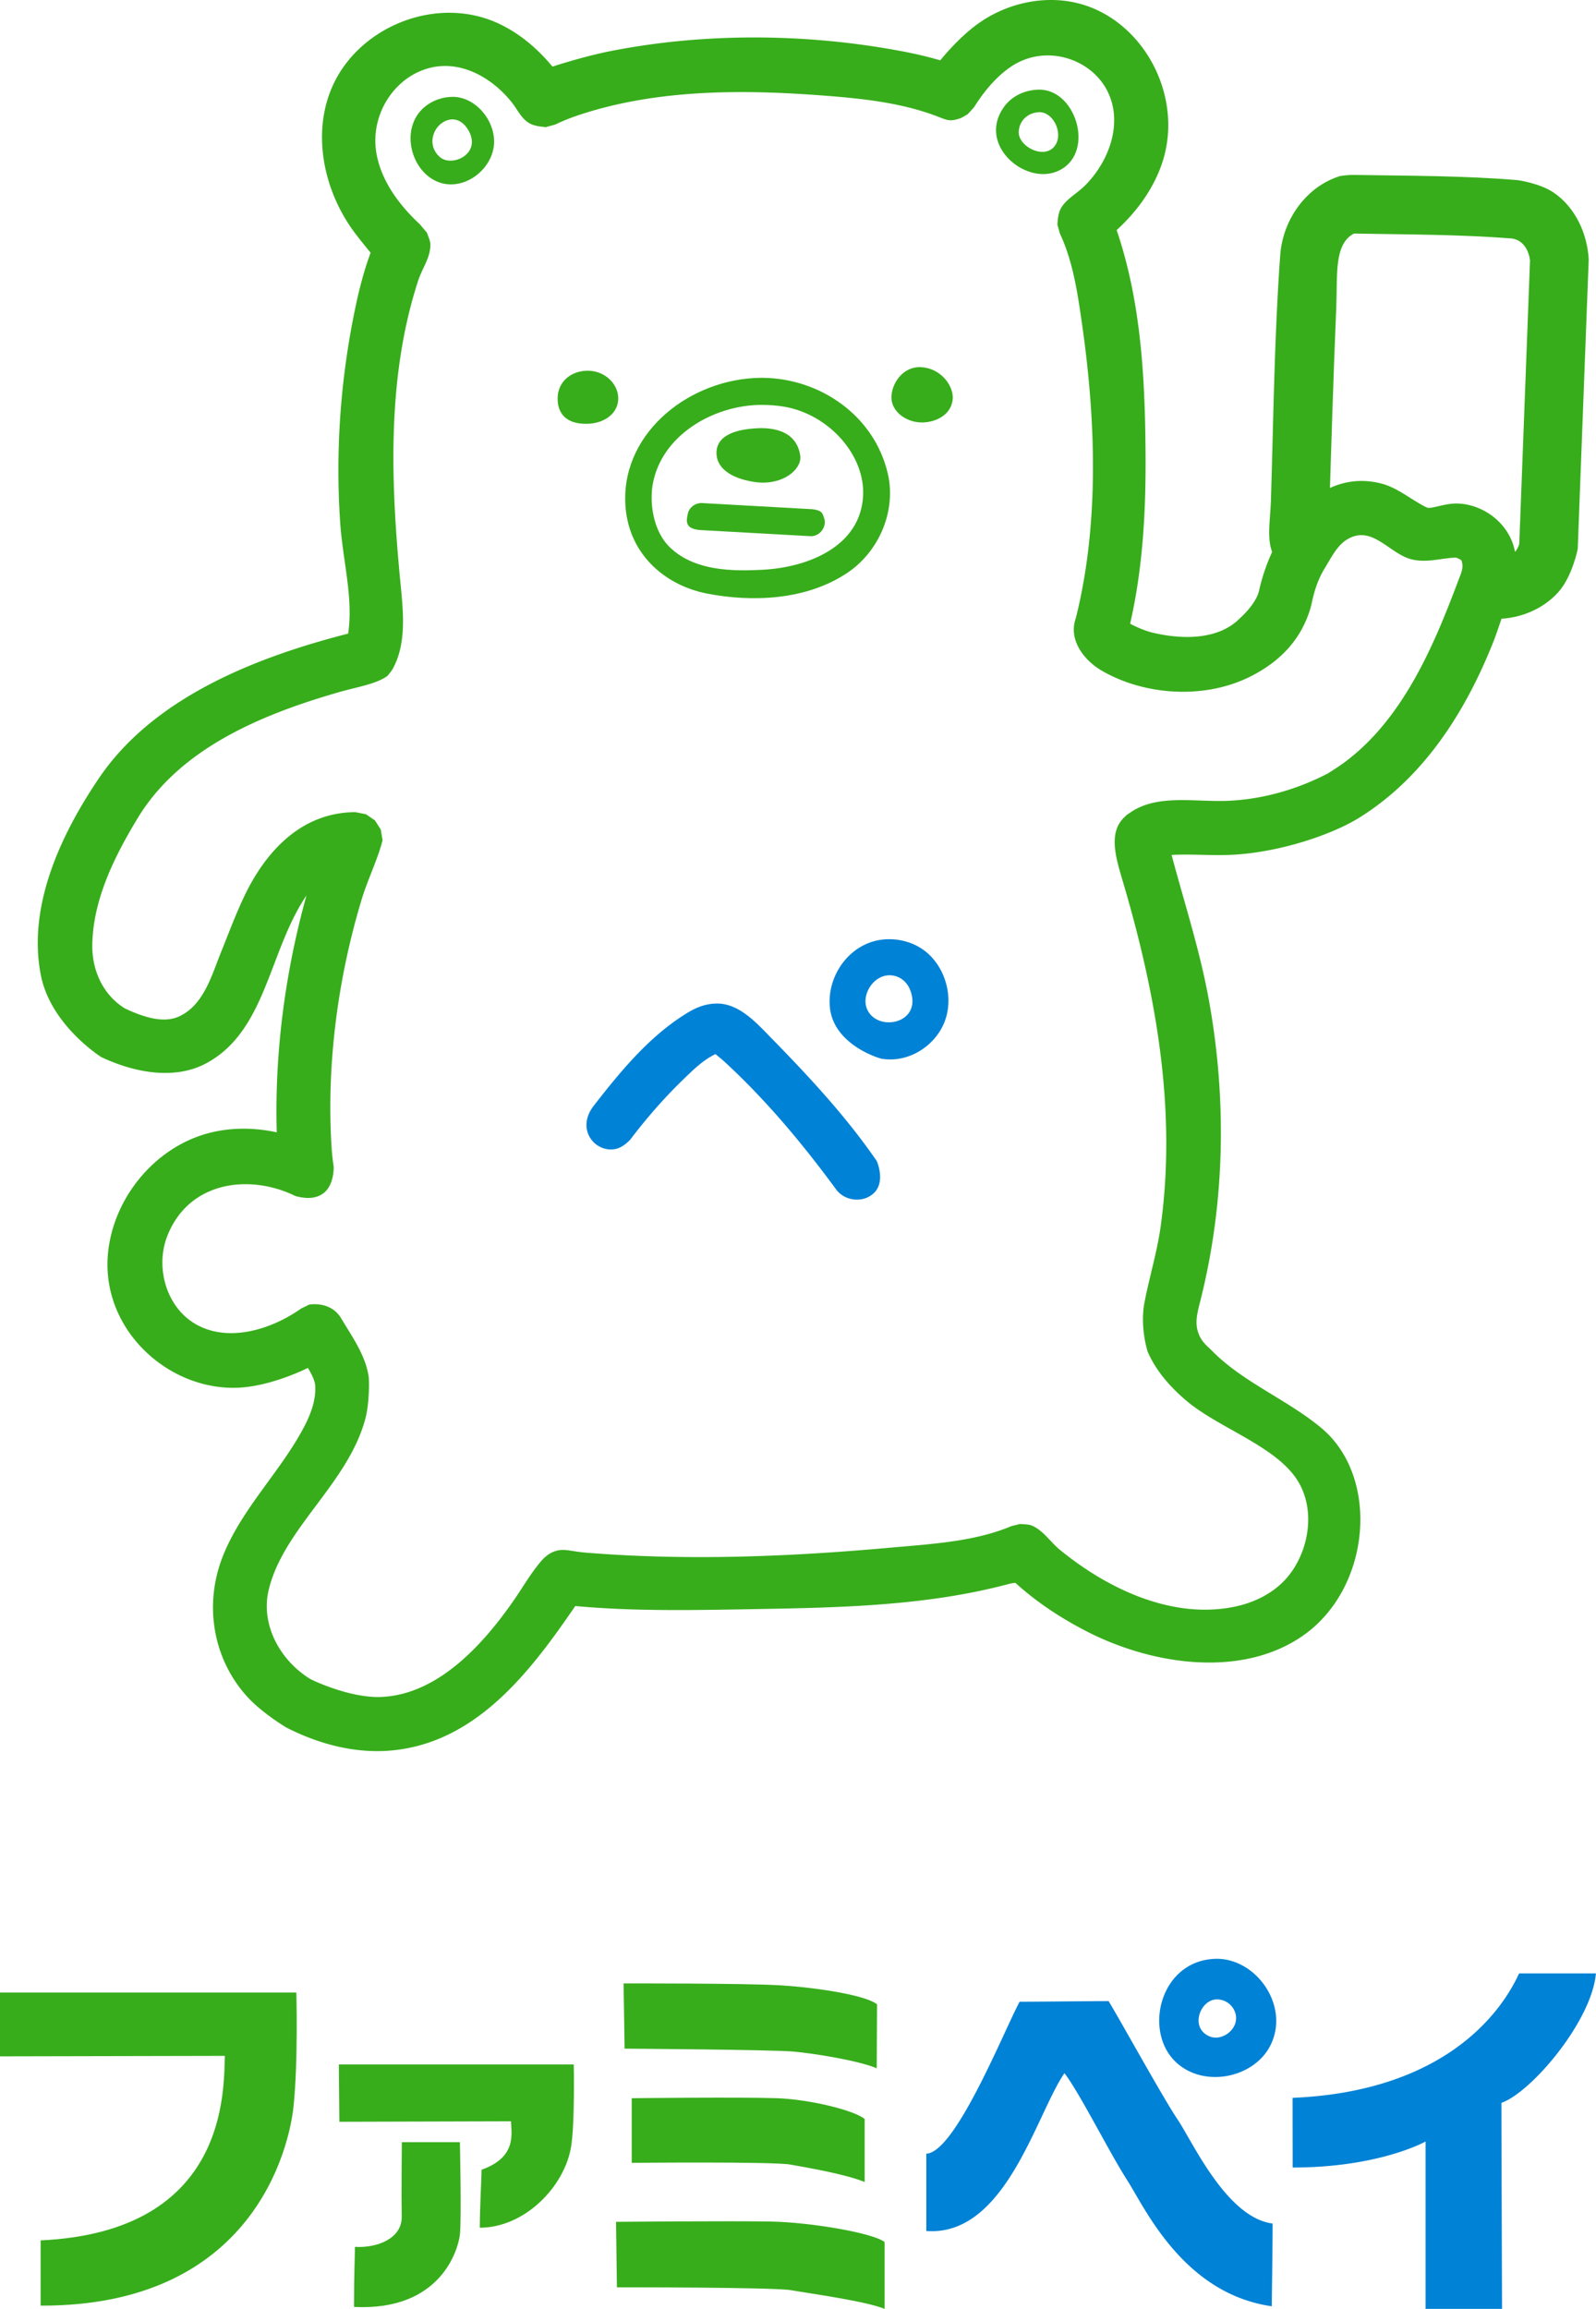 <?xml version="1.0" encoding="UTF-8" standalone="no"?>
<!DOCTYPE svg PUBLIC "-//W3C//DTD SVG 1.1//EN" "http://www.w3.org/Graphics/SVG/1.1/DTD/svg11.dtd">
<svg viewBox="0 0 354 512" xmlns="http://www.w3.org/2000/svg" style="fill-rule:evenodd;clip-rule:evenodd;stroke-linejoin:round;stroke-miterlimit:2">
  <path d="M333.157 512H316.2v-37.117s-10.234 5.77-29.484 5.77c0-7.137-.019-8.514-.019-15.452 30.684-1.28 44.901-16.017 50.244-27.587h17.04c-.917 10.538-14.273 26.341-20.96 28.702 0 7.24.136 45.603.137 45.684zm-127.693-17.272v-17.143c6.501-.261 17.314-27.494 20.695-33.697 3.887 0 16.293-.14 19.732-.14 2.953 4.879 12 21.332 15.324 26.284 3.326 4.952 10.858 21.728 21.052 23.042 0 6.627-.172 15.288-.172 18.349-19.67-2.804-28.21-21.938-32.106-28.002-3.897-6.064-10.56-19.378-13.89-23.697-6.274 9.112-13.052 36.302-30.635 35.004zm64.627-60.358c8.741.166 15.901 10.475 11.783 19.016-3.589 7.445-14.904 9.759-21.104 3.848-7.275-6.936-3.379-22.63 8.981-22.864h.34zm-.226 9c-3.692.069-6.019 6.324-1.6 8.195 2.824 1.195 6.604-1.653 5.8-4.948a4.281 4.281 0 0 0-4.2-3.247z" style="fill:rgb(0,130,214)"/>
  <path d="M136.831 507.217l-.189-14.522s25.273-.227 34.233-.065c8.961.161 22.85 2.543 25.334 4.552V512c-4.112-1.717-16.833-3.448-20.688-4.136-3.856-.687-38.69-.647-38.69-.647zm-34.823-32.19s.377 17.123 0 20.481c-.376 3.358-4.239 17.016-23.489 16.062 0-7.342.217-12.026.217-13.322 4.753.294 10.404-1.754 10.367-6.642-.09-4.843.025-16.579.025-16.579h12.88zM0 441.85h65.733s.424 15.15-.63 25.275c-.944 9.079-8.939 44.328-56.09 44.155v-14.468c41.807-1.936 40.552-33.536 40.868-40.918-8.679.027-49.88.106-49.88.106v-14.15zm75.157 15.955h52.106s.271 13.119-.604 18.299C125.157 485 116.307 494.002 106.424 494c0-4.649.396-11.285.396-12.865 7.85-2.749 6.61-8.043 6.514-10.733-3.982 0-38.063.107-38.063.107l-.114-12.704zm64.96 21.812v-14.333c0 .001 24.04-.284 32.26 0 6.971.24 16.927 2.595 19.411 4.604v13.982c-4.112-1.717-12.643-3.185-16.498-3.873-3.855-.688-35.174-.38-35.174-.38zm-1.578-25.322l-.226-14.468c0 .001 27.103-.052 34.805.426 8.224.511 18.928 2.198 21.412 4.207 0 3.419-.069 12.164-.069 14.182-4.112-1.717-13.696-3.261-18.412-3.696-4.716-.434-37.51-.651-37.51-.651zM300.463 38.793c12.096.196 24.277.16 36.173 1.156 0 0 4.867.657 7.965 2.754 4.783 3.237 7.5 9.115 7.78 14.87-.75 19.771-1.502 39.544-2.25 59.317l-.18 4.811s-1.173 6.14-4.365 9.671c-3.69 4.083-9.436 6.19-14.865 5.825 0 0-6.738-2.099-6.002-7.383.448-3.21 3.513-5.688 6.874-5.588.02.001-1.094.415 1.658-.175 1.726-.369 3.233-1.684 3.718-3.414l.014-.05c.787-20.945 1.586-41.889 2.381-62.833-.278-2.364-1.646-4.668-4.234-4.885-11.11-.859-22.258-.862-33.394-1.054l-1.43-.023c-4.48 2.327-3.625 9.351-3.91 16.157-.659 15.695-1.135 31.36-1.614 47.03l-.083 2.734-.1 2.83c-.235 1.7-.53 2.18-1.107 3.018-2.245 3.276-7.754 3.675-10.398.433-2.48-3.042-1.343-8.212-1.197-12.993.564-18.136.75-36.419 2.06-54.436.573-7.875 5.778-15.192 13.221-17.507 0 0 1.415-.294 3.285-.265z" style="fill:rgb(55,173,27)"/>
  <path d="M197.49 208.274c3.178.068 6.297 1.21 8.599 3.414 4.072 3.899 5.422 10.341 3.24 15.343-2.277 5.224-8.121 8.737-13.844 7.734-.491-.086-10.698-3.121-11.426-11.517-.596-6.866 4.262-13.893 11.428-14.863a13.93 13.93 0 0 1 2.004-.111zm-.307 7.999c-3.544.068-6.292 4.486-4.797 7.646 2.387 5.046 12.263 3.022 9.519-4.318-.68-1.818-2.295-3.251-4.437-3.326a9.026 9.026 0 0 0-.285-.002zM159.292 222.537c4.913.162 8.678 4.474 12.151 8.028 8.248 8.44 16.363 17.2 23.04 26.916 0 0 1.883 4.28-.419 6.837-2.24 2.49-6.65 2.25-8.715-.706-.053-.076-.108-.15-.162-.225-7.364-9.984-15.308-19.474-24.378-27.844-.82-.757-2.114-1.79-2.114-1.79-2.717 1.28-4.982 3.522-7.212 5.684-4.234 4.107-8.124 8.57-11.695 13.288 0 0-1.479 1.646-3.122 2.034-4.499 1.062-9.096-4.21-4.987-9.538 5.777-7.428 11.87-14.84 19.683-19.925 2.427-1.579 4.72-2.797 7.93-2.759z" style="fill:rgb(0,130,214)"/>
  <path d="M155.658 111.553l24.641 1.373c2.196.31 2.164 1.04 2.497 1.99.65 1.85-.907 4.045-2.997 3.987l-24.474-1.359c-3.319-.278-3.18-1.813-2.759-3.66.311-1.369 1.654-2.37 3.092-2.33zM168.771 94.937c5.602 0 8.257 2.488 8.745 6.217.283 2.91-3.76 6.395-9.564 5.802-5.04-.594-9.064-2.747-9.03-6.577.031-3.829 4.25-5.314 9.85-5.442z" style="fill:rgb(55,173,27)"/>
  <path d="M169.222 83.783c12.521.12 24.66 8.225 27.696 21.237 1.894 8.117-1.8 17.174-8.932 21.98-9.14 6.162-21.302 6.561-31.224 4.613-9.345-1.834-17.723-8.92-18.082-20.312-.498-15.788 14.67-27.358 30.013-27.518h.53zm-.486 6c-10.614.11-22.038 6.786-23.959 17.618-.663 3.736-.147 10.358 4.057 14.208 5.425 4.97 13.45 5.093 20.235 4.743 10.44-.537 21.791-5.308 22.371-16.388.472-9.029-7.564-18.013-17.35-19.752-1.766-.314-3.553-.436-5.354-.429zM204.348 81.422c4.136.229 6.924 3.78 6.985 6.639 0 3.784-3.732 5.728-7.119 5.614-3.386-.114-6.493-2.495-6.493-5.53 0-3.036 2.491-6.953 6.627-6.723zM130.34 82.21c3.827-.015 6.774 2.909 6.79 6.114.015 3.205-2.85 5.545-6.858 5.655-4.973.11-6.592-2.575-6.592-5.61 0-3.602 2.832-6.143 6.66-6.16zM230.716 19.877c8.275.223 12.302 14.631 3.703 18.15-7.21 2.95-17.595-5.942-11.815-14.204 1.793-2.564 4.832-3.977 8.112-3.946zm-.194 5c-2.287.056-4.37 1.628-4.565 4.24-.259 3.487 6.288 6.724 8.334 2.696 1.352-2.66-.742-6.959-3.769-6.936zM100.573 21.473c5.503.147 9.994 6.286 8.84 11.655-1.078 5.001-6.477 8.832-11.434 7.492-6.697-1.809-9.636-12.058-3.762-16.938 1.772-1.472 4.107-2.234 6.356-2.209zm-.204 4.998c-3.667.078-6.304 5.23-2.825 8.34 2.765 2.473 9.924-.93 5.95-6.537-.715-1.009-1.833-1.809-3.125-1.803z" style="fill:rgb(55,173,27)"/>
  <path d="M323.194 111.654c5.944.152 11.545 4.488 12.772 10.391.555 2.673.32 5.443-.229 8.122 0 0-.915 2.352-.678 1.881-1.567 3.28-2.532 7.051-3.958 10.605-6.118 15.254-15.26 29.713-29.549 38.635-6.102 3.811-17.775 7.76-28.38 8.27-4.396.212-8.852-.209-13.173.021l-.136.008c2.784 10.455 6.15 20.792 8.138 31.462 4.15 22.254 3.785 45.474-1.778 67.487-.526 2.11-1.15 4.253-.639 6.328.622 2.526 2.042 3.465 3.34 4.774 6.843 6.908 16.432 10.641 24.072 16.953 13.136 10.853 11.128 35.396-3.81 45.99-13.566 9.618-33.58 6.731-48.335-.908-5.63-2.915-10.96-6.42-15.643-10.679 0 0-.824.082-1.645.306-19.223 5.114-39.65 5.232-59.769 5.588-11.976.212-23.974.353-35.869-.716l-.329-.03c-10.03 14.681-21.949 30.241-40.644 32.021-8.064.768-16.21-1.385-23.426-5.07 0 0-5.09-3.029-8.356-6.486-7.647-8.095-10.172-20.264-5.756-31.477 4.206-10.68 13.113-19.1 18.207-29.056 1.395-2.726 2.466-5.705 2.295-8.738-.073-1.298-.865-2.69-1.614-4.003 0 0-8.168 4.172-15.774 4.407-15.504.48-30.24-13.185-28.565-29.929 1.207-12.062 10.154-23.07 21.76-26.386 5.075-1.449 10.498-1.444 15.66-.327-.492-17.569 1.828-35.197 6.47-52.086l.121-.435c-8.328 12.243-8.868 29.887-22.073 37.128-6.968 3.821-15.845 2.284-23.423-1.282 0 0-11.192-7.01-13.404-18.104-3.118-15.628 4.751-31.77 12.897-43.789 11.904-17.565 34.03-26.58 54.971-31.949l.276-.07c1.192-7.869-1.189-16.148-1.768-24.655-1.1-16.202.13-32.512 3.512-48.31.835-3.897 1.85-7.768 3.245-11.505 0 0-1.992-2.384-3.467-4.342-7.29-9.679-9.82-23.194-4.425-33.763C80.722 5.387 97.398-.978 110.658 5.252c4.623 2.172 8.618 5.566 11.88 9.521 0 0 6.825-2.245 12.798-3.425 21.34-4.217 43.926-3.886 64.541-.017 2.925.55 5.83 1.21 8.684 2.053 0 0 4.065-5.17 8.79-8.425C224.142.283 233.015-1.35 240.744 1.2c13.611 4.49 21.947 20.97 16.891 35.336-1.96 5.574-5.57 10.472-9.954 14.492 5.502 16.155 6.33 33.444 6.411 50.46.058 12.36-.667 24.784-3.423 36.818 0 0 2.49 1.408 5.195 2.037 6.717 1.561 14.521 1.475 19.137-3.229 0 0 3.555-3.066 4.266-6.129 3.032-13.61 13.233-27.292 27.083-23.768 3.727.948 6.823 3.74 10.101 5.311.93.445 3.818-.912 6.743-.874zM83.168 181.925l1.29 2.026.392 2.371c-1.005 4.116-3.28 8.636-4.68 13.286-5.269 17.483-7.67 36.225-6.684 53.847.098 1.747.248 3.494.527 5.222 0 0 .182 4.09-2.297 5.944-1.733 1.297-4.018 1.2-6.208.598-.265-.128-.264-.128-.53-.254-9.868-4.584-23.028-2.979-27.826 9.006-2.787 6.96-.336 15.938 6.356 19.72 7.04 3.977 16.417 1.33 23.33-3.55l1.778-.859c2.775-.332 5.524.48 7.066 3.076l.21.352c.216.358.434.715.653 1.071 2.238 3.636 4.607 7.302 5.221 11.478.14.946.181 6.006-.764 9.473-3.927 14.417-18.202 24.228-21.426 37.93-1.763 7.492 2.414 15.46 9.246 19.661.317.195 8.797 4.293 15.797 3.978 12.558-.566 22.526-11.629 29.304-21.373 2.146-3.085 3.99-6.404 6.487-9.175 0 0 .912-.92 1.706-1.337 2.568-1.35 3.987-.427 7.81-.115 22.451 1.836 45.245.904 67.435-1.09 9.186-.826 18.75-1.32 27.024-4.809l1.872-.454c1.676.142 2.213-.016 3.69.926 1.946 1.244 3.297 3.298 5.201 4.851 11.114 9.066 25.455 15.445 39.002 12.498 4.743-1.03 9.25-3.468 12.121-7.389 4.235-5.78 5.34-14.16 1.697-20.254-4.709-7.88-17.66-11.827-24.962-18.08-3.488-2.987-6.624-6.529-8.459-10.783 0 0-1.746-5.386-.7-10.86 1.078-5.644 2.797-11.168 3.593-16.892 3.522-25.352-.816-50.752-8.22-75.925-1.532-5.254-3.698-11.377.321-14.96.926-.826-.809.446 1.217-.937 6.077-4.148 14.406-2.214 21.838-2.57 7.635-.368 15.145-2.54 21.916-6.053 0 0 2.233-1.38 3.677-2.45 13.12-9.722 19.94-26.148 25.304-40.422.625-1.64 1.22-2.794.675-4.342-.096-.26-1.24-.654-1.24-.654-3.43.077-7.324 1.534-11.025-.015-4.398-1.84-7.915-6.985-12.943-4.109-2.424 1.386-3.668 4.127-5.219 6.64-1.34 2.202-2.166 4.673-2.712 7.203-.316 1.418-.385 1.608-.629 2.336-1.957 5.851-6.024 10.738-12.903 14.237-10.38 5.281-23.769 4.232-33.135-1.232-3.93-2.293-7.457-6.827-5.743-11.623 5.216-20.827 4.458-43.733 1.381-65.229-.986-6.888-2.016-13.943-4.923-20.1l-.544-1.96c.095-1.364.215-2.77.952-3.894 1.303-1.985 3.434-3.003 5.284-4.875 5.284-5.345 8.353-13.813 4.887-20.777-3.709-7.45-14.043-10.623-21.616-5.33-3.265 2.281-5.85 5.455-7.988 8.851l-1.404 1.548c-.617.324-1.186.76-1.85.972-1.98.632-2.52.457-4.639-.383-8.4-3.265-17.597-4.14-26.729-4.809-17.806-1.306-36.203-1.17-52.922 4.372a45.207 45.207 0 0 0-5.367 2.146l-2.075.57c-1.44-.134-2.93-.299-4.077-1.14-1.543-1.134-2.31-2.896-3.506-4.39-4.3-5.375-11.226-9.438-18.308-7.564-7.855 2.078-13.264 10.577-11.633 19.172 1.165 6.14 5.177 11.37 9.585 15.468l1.564 1.86c.57 1.608.946 2.04.678 3.8-.362 2.381-1.832 4.431-2.597 6.77-7.266 22.201-5.999 46.44-3.78 68.851.085.894.166 1.788.231 2.683.047.648.087 1.297.116 1.946.197 4.41-.117 9.023-2.38 12.937l-.998 1.284c-2.445 1.816-6.84 2.487-10.834 3.636-17.419 5.012-35.278 12.562-44.574 27.895-5.246 8.653-9.915 18.114-10.082 28.116-.09 5.407 2.181 10.914 7.116 14.035l.101.063c3.864 1.818 8.373 3.381 11.887 1.844 5.582-2.44 7.363-9.155 9.437-14.285.825-2.042 1.623-4.096 2.446-6.14.824-2.029 1.67-4.052 2.603-6.036 4.498-9.57 12.346-18.852 24.77-18.9l2.355.47 1.982 1.36zm166.673-40.599c.09-.205.361-1.05 0 0zm-11.19-4.36s.298-.683 0 0z" style="fill:rgb(55,173,27)"/>
</svg>
